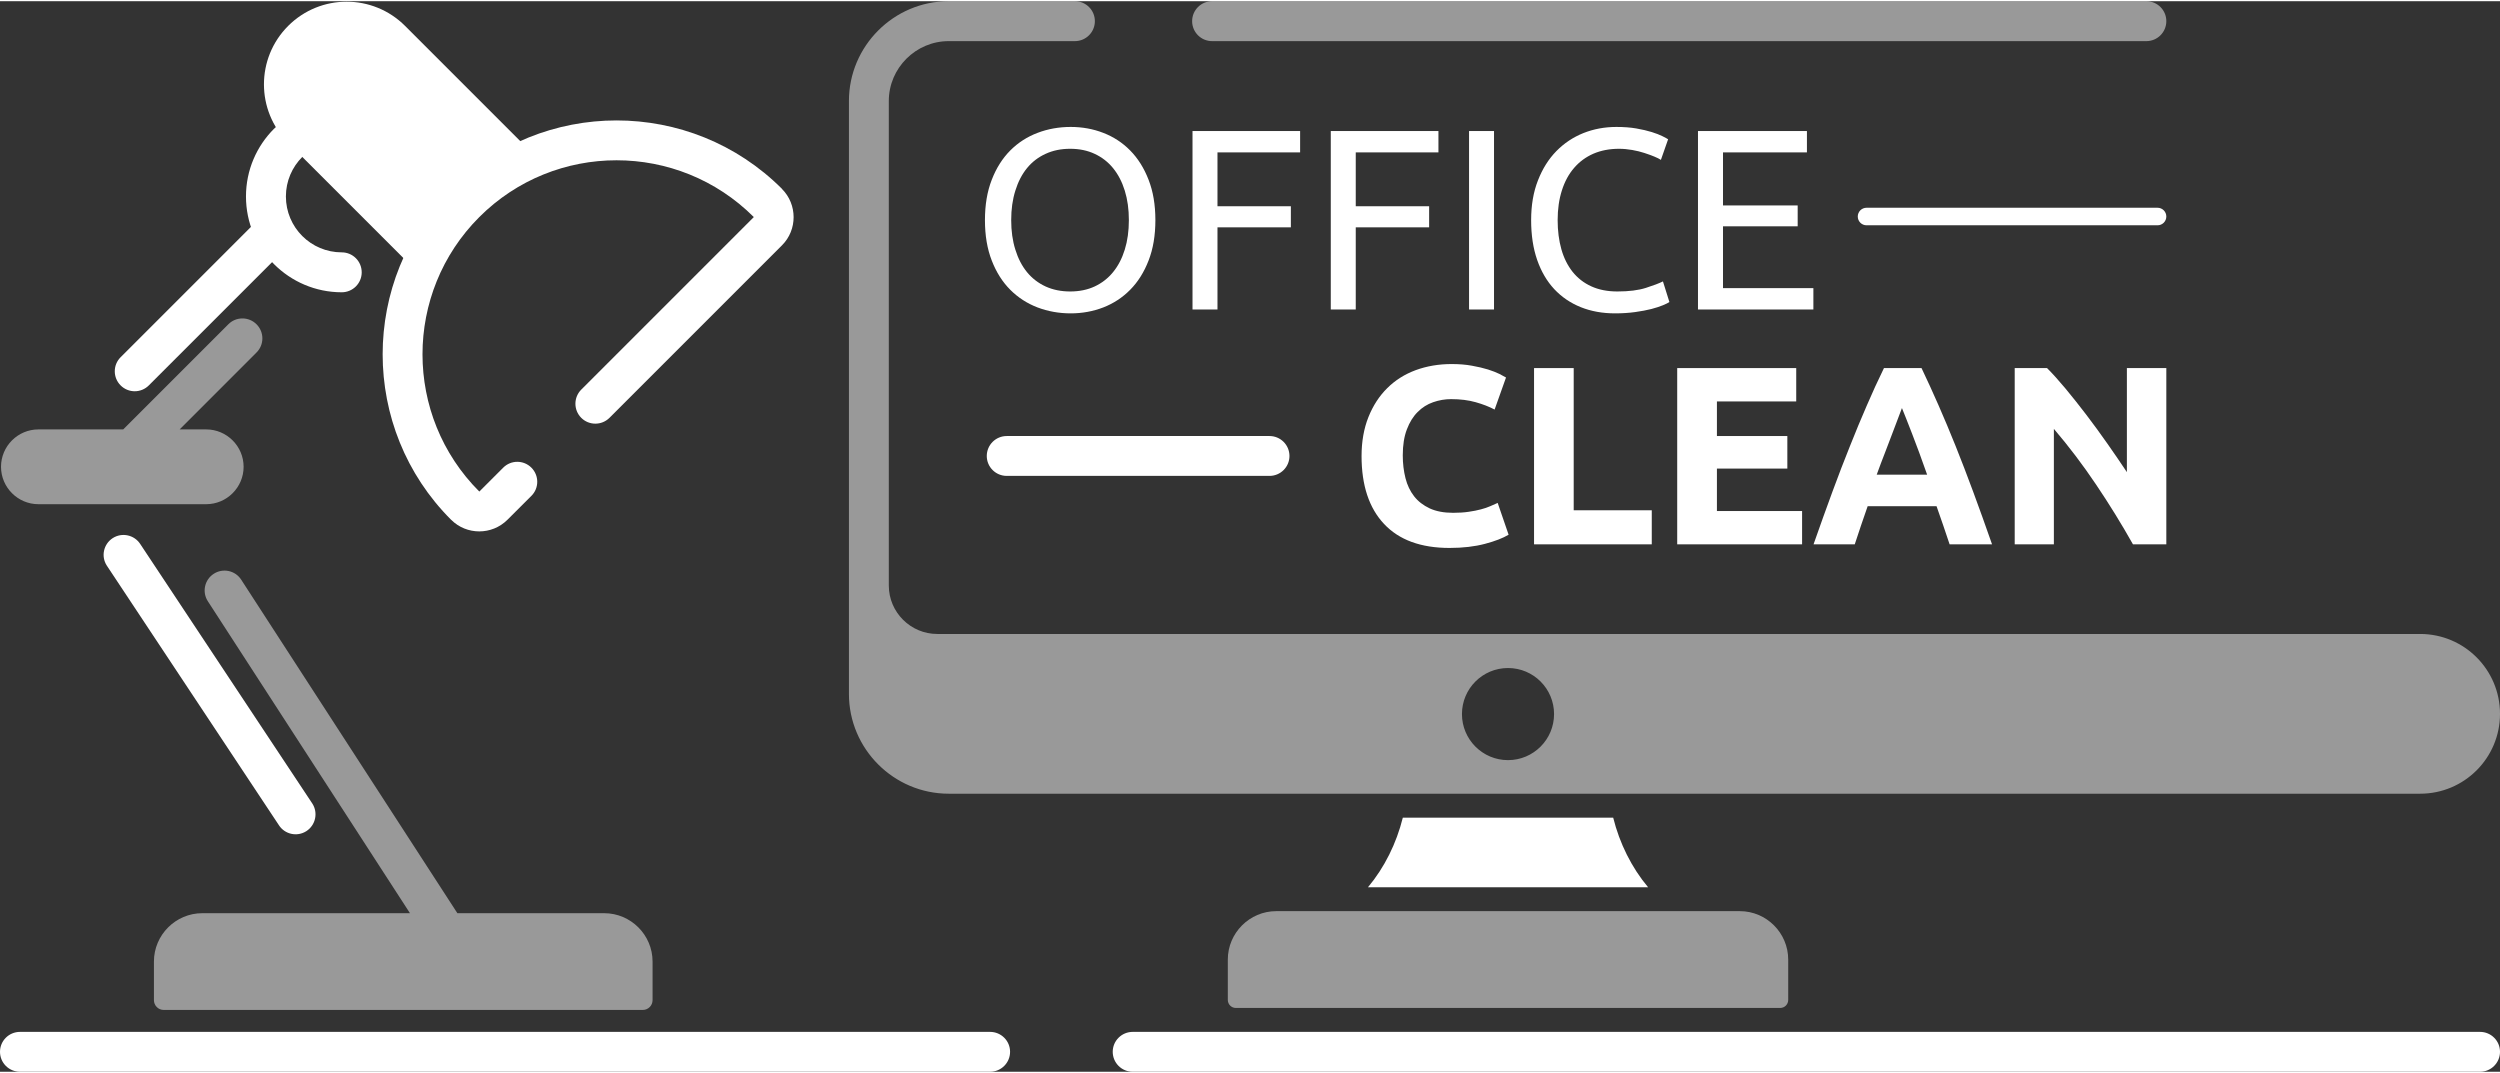 <?xml version="1.0" encoding="UTF-8"?>
<!DOCTYPE svg PUBLIC "-//W3C//DTD SVG 1.1//EN" "http://www.w3.org/Graphics/SVG/1.1/DTD/svg11.dtd">
<!-- Creator: CorelDRAW 2018 (64-Bit) -->
<svg xmlns="http://www.w3.org/2000/svg" xml:space="preserve" width="233px" height="100px" version="1.1" style="shape-rendering:geometricPrecision; text-rendering:geometricPrecision; image-rendering:optimizeQuality; fill-rule:evenodd; clip-rule:evenodd"
viewBox="0 0 4646.7 1989.8"
 xmlns:xlink="http://www.w3.org/1999/xlink">
 <rect x="0" y="0" width="4646.7" height="1989.8" fill="#333333" stroke="none"/>
 <defs>
  <style type="text/css">
   <![CDATA[
    .fil1 {fill:white}
    .fil0 {fill:white;fill-rule:nonzero}
    .fil2 {fill:white;fill-opacity:0.502}
    .fil3 {fill:white;fill-rule:nonzero;fill-opacity:0.502}
   ]]>
  </style>
 </defs>
 <g id="Layer_x0020_1">
  <g id="_2172236696016">
   <g>
    <path class="fil0" d="M37.1 1989.8c-20.5,0 -37.1,-16.6 -37.1,-37.1 0,-20.4 16.6,-37 37.1,-37l1803.2 0c20.5,0 37.1,16.6 37.1,37 0,20.5 -16.6,37.1 -37.1,37.1l-1803.2 0z"/>
    <g>
     <path class="fil0" d="M2105.3 1989.8c-20.5,0 -37.1,-16.6 -37.1,-37.1 0,-20.4 16.6,-37 37.1,-37l2504.4 0c20.4,0 37,16.6 37,37 0,20.5 -16.6,37.1 -37,37.1l-2504.4 0z"/>
     <g>
      <path class="fil1" d="M2998.4 1517.5c11.9,47.8 34.1,92.6 64.9,129.4l-520.7 0c30.8,-36.8 52.9,-81.6 64.8,-129.4l391 0z"/>
      <path class="fil0" d="M1830.7 406.9c0,-28.4 4.2,-53.4 12.7,-75.1 8.4,-21.7 19.9,-39.8 34.4,-54.4 14.5,-14.5 31.4,-25.4 50.7,-32.7 19.4,-7.4 39.9,-11 61.6,-11 21.3,0 41.5,3.6 60.5,11 19,7.3 35.7,18.2 50,32.7 14.4,14.6 25.8,32.7 34.2,54.4 8.5,21.7 12.7,46.7 12.7,75.1 0,28.4 -4.2,53.5 -12.7,75.2 -8.4,21.7 -19.8,39.8 -34.2,54.3 -14.3,14.5 -31,25.4 -50,32.8 -19,7.3 -39.2,11 -60.5,11 -21.7,0 -42.2,-3.7 -61.6,-11 -19.3,-7.4 -36.2,-18.3 -50.7,-32.8 -14.5,-14.5 -26,-32.6 -34.4,-54.3 -8.5,-21.7 -12.7,-46.8 -12.7,-75.2zm48.8 0c0,20.1 2.5,38.4 7.7,54.8 5.1,16.5 12.3,30.4 21.7,41.9 9.4,11.5 20.9,20.3 34.5,26.6 13.6,6.2 28.8,9.3 45.7,9.3 16.9,0 32.1,-3.1 45.5,-9.3 13.4,-6.3 24.8,-15.1 34.2,-26.6 9.4,-11.5 16.7,-25.4 21.8,-41.9 5.1,-16.4 7.6,-34.7 7.6,-54.8 0,-20.1 -2.5,-38.3 -7.6,-54.8 -5.1,-16.4 -12.4,-30.4 -21.8,-41.9 -9.4,-11.5 -20.8,-20.3 -34.2,-26.5 -13.4,-6.3 -28.6,-9.4 -45.5,-9.4 -16.9,0 -32.1,3.1 -45.7,9.4 -13.6,6.2 -25.1,15 -34.5,26.5 -9.4,11.5 -16.6,25.5 -21.7,41.9 -5.2,16.5 -7.7,34.7 -7.7,54.8z"/>
      <polygon id="1" class="fil0" points="2216.5,573 2216.5,241.3 2416.5,241.3 2416.5,281 2262.9,281 2262.9,381.1 2399.3,381.1 2399.3,420.3 2262.9,420.3 2262.9,573 "/>
      <polygon id="2" class="fil0" points="2473.5,573 2473.5,241.3 2673.6,241.3 2673.6,281 2519.9,281 2519.9,381.1 2656.3,381.1 2656.3,420.3 2519.9,420.3 2519.9,573 "/>
      <polygon id="3" class="fil0" points="2730.5,241.3 2776.9,241.3 2776.9,573 2730.5,573 "/>
      <path id="4" class="fil0" d="M3001.9 580.2c-23.3,0 -44.5,-3.8 -63.7,-11.5 -19.1,-7.7 -35.5,-18.8 -49.3,-33.5 -13.7,-14.7 -24.3,-32.8 -31.8,-54.3 -7.5,-21.6 -11.2,-46.2 -11.2,-74 0,-27.7 4.2,-52.4 12.7,-73.9 8.4,-21.6 19.8,-39.7 34.2,-54.4 14.3,-14.6 31.1,-25.8 50.2,-33.5 19.2,-7.6 39.6,-11.4 61.3,-11.4 13.7,0 26.1,0.9 37.1,2.8 11,1.9 20.6,4.2 28.7,6.7 8.1,2.6 14.8,5.1 19.9,7.7 5.1,2.5 8.6,4.5 10.5,5.7l-13.4 38.3c-2.9,-1.9 -7,-4 -12.4,-6.2 -5.5,-2.2 -11.6,-4.5 -18.5,-6.7 -6.8,-2.2 -14.3,-4.1 -22.5,-5.5 -8.1,-1.4 -16.3,-2.2 -24.6,-2.2 -17.6,0 -33.4,3.1 -47.4,9.1 -14,6.1 -26,14.9 -35.9,26.4 -9.9,11.4 -17.5,25.4 -22.7,41.8 -5.3,16.5 -7.9,34.9 -7.9,55.3 0,19.8 2.3,37.8 6.9,54.1 4.6,16.3 11.6,30.2 20.8,41.9 9.3,11.6 20.8,20.7 34.7,27 13.9,6.4 30.1,9.6 48.6,9.6 21.4,0 39.1,-2.2 53.1,-6.7 14.1,-4.5 24.6,-8.5 31.6,-12l12 38.3c-2.2,1.6 -6.2,3.6 -12,6 -5.7,2.4 -12.9,4.7 -21.5,7 -8.6,2.2 -18.7,4.1 -30.2,5.7 -11.5,1.6 -23.9,2.4 -37.3,2.4z"/>
      <polygon id="5" class="fil0" points="3156,573 3156,241.3 3358.5,241.3 3358.5,281 3202.5,281 3202.5,379.6 3341.3,379.6 3341.3,418.4 3202.5,418.4 3202.5,533.3 3370.5,533.3 3370.5,573 "/>
      <path class="fil0" d="M2694.3 1016.2c-53.3,0 -93.8,-14.8 -121.7,-44.5 -27.9,-29.6 -41.9,-71.7 -41.9,-126.2 0,-27.1 4.3,-51.3 12.8,-72.6 8.5,-21.2 20.2,-39.2 35,-53.8 14.8,-14.7 32.4,-25.8 52.9,-33.4 20.5,-7.5 42.7,-11.3 66.7,-11.3 13.9,0 26.5,1 37.8,3.1 11.4,2 21.3,4.4 29.8,7 8.5,2.7 15.6,5.5 21.3,8.3 5.6,2.9 9.7,5.1 12.2,6.6l-21.2 59.6c-10.1,-5.4 -21.8,-9.9 -35.2,-13.7 -13.4,-3.8 -28.6,-5.7 -45.7,-5.7 -11.3,0 -22.4,1.9 -33.3,5.7 -10.9,3.8 -20.5,9.8 -28.8,18.2 -8.4,8.3 -15.1,19.1 -20.1,32.4 -5.1,13.2 -7.6,29.3 -7.6,48.2 0,15.1 1.7,29.2 5,42.3 3.3,13.1 8.7,24.3 16.1,33.8 7.4,9.5 17.1,16.9 29,22.5 12,5.5 26.5,8.2 43.5,8.2 10.7,0 20.4,-0.6 28.9,-1.9 8.5,-1.2 16,-2.7 22.7,-4.5 6.6,-1.7 12.4,-3.7 17.4,-5.9 5.1,-2.2 9.7,-4.2 13.8,-6.1l20.3 59.1c-10.4,6.3 -25.1,12 -44,17 -18.9,5 -40.8,7.6 -65.7,7.6z"/>
      <polygon id="1" class="fil0" points="3070.1,946.2 3070.1,1009.5 2851.3,1009.5 2851.3,681.9 2925,681.9 2925,946.2 "/>
      <polygon id="2" class="fil0" points="3117.4,1009.5 3117.4,681.9 3338.6,681.9 3338.6,743.9 3191.2,743.9 3191.2,808.2 3322.1,808.2 3322.1,868.7 3191.2,868.7 3191.2,947.6 3349.5,947.6 3349.5,1009.5 "/>
      <path id="3" class="fil0" d="M3623.7 1009.5c-3.7,-11.4 -7.6,-23 -11.8,-35 -4.2,-12 -8.4,-24 -12.5,-35.9l-128 0c-4.1,12 -8.3,24 -12.4,36 -4.1,12 -8,23.6 -11.6,34.9l-76.6 0c12.4,-35.2 24,-67.9 35.1,-97.8 11.1,-30 21.8,-58.2 32.5,-84.6 10.5,-26.5 20.9,-51.6 31.3,-75.4 10.2,-23.8 20.9,-47.1 32,-69.8l69.8 0c10.8,22.7 21.5,46 31.9,69.8 10.5,23.8 20.9,48.9 31.6,75.4 10.6,26.4 21.4,54.6 32.5,84.6 11.1,29.9 22.8,62.6 35.1,97.8l-78.9 0zm-88.6 -253.3c-1.7,4.7 -4.1,11.2 -7.3,19.3 -3.1,8.2 -6.8,17.7 -10.8,28.5 -4,10.7 -8.6,22.5 -13.5,35.4 -5.1,12.9 -10.1,26.4 -15.3,40.6l93.7 0c-5,-14.2 -9.9,-27.8 -14.6,-40.7 -4.7,-12.9 -9.2,-24.8 -13.4,-35.5 -4.2,-10.8 -7.9,-20.2 -11.1,-28.4 -3.2,-8.2 -5.8,-14.6 -7.7,-19.2z"/>
      <path id="4" class="fil0" d="M3964.5 1009.5c-21.1,-37.5 -43.9,-74.5 -68.5,-111 -24.6,-36.6 -50.7,-71.1 -78.5,-103.6l0 214.6 -72.8 0 0 -327.6 60.1 0c10.4,10.4 21.9,23.2 34.5,38.3 12.6,15.2 25.4,31.3 38.5,48.5 13.1,17.2 26.1,35 39,53.4 12.9,18.4 25.1,36.2 36.4,53.2l0 -193.4 73.3 0 0 327.6 -62 0z"/>
      <path class="fil1" d="M1871.2 882.3c-20.5,0 -37.1,-16.6 -37.1,-37 0,-20.5 16.6,-37.1 37.1,-37.1l488.4 0c20.5,0 37.1,16.6 37.1,37.1 0,20.4 -16.6,37 -37.1,37l-488.4 0z"/>
      <path class="fil1" d="M3469.3 416.5c-9,0 -16.3,-7.3 -16.3,-16.3 0,-9 7.3,-16.3 16.3,-16.3l540.9 0c9,0 16.3,7.3 16.3,16.3 0,9 -7.3,16.3 -16.3,16.3l-540.9 0z"/>
      <path class="fil0" d="M276.6 714.1c-14.5,14.5 -37.9,14.5 -52.4,0 -14.5,-14.5 -14.5,-38 0,-52.4l254.1 -254.1c14.5,-14.5 37.9,-14.5 52.4,0 14.5,14.4 14.5,37.9 0,52.4l-254.1 254.1z"/>
      <path class="fil0" d="M580.6 1491.4c11,17.2 6,40.1 -11.2,51.2 -17.2,11 -40.1,6 -51.1,-11.2l-319.8 -482.4c-11.1,-17.1 -6.1,-40 11.1,-51.1 17.2,-11 40.1,-6 51.2,11.2l319.8 482.3z"/>
      <path class="fil0" d="M635.2 466.8c20.5,0 37.1,16.6 37.1,37.1 0,20.5 -16.6,37.1 -37.1,37.1 -49.1,0 -93.6,-20 -125.8,-52.2 -32.3,-32.2 -52.2,-76.7 -52.2,-125.9 0,-49.1 19.9,-93.6 52.2,-125.9l0.1 0c32.2,-32.2 76.7,-52.1 125.7,-52.1 25,0 49.5,5.3 72,15.2 22.4,9.9 42.8,24.5 59.7,43.1 13.7,15.1 12.7,38.5 -2.5,52.2 -15.1,13.8 -38.5,12.7 -52.2,-2.4 -9.9,-10.8 -21.8,-19.3 -34.9,-25.1 -13,-5.8 -27.3,-8.9 -42.1,-8.9 -28.7,0 -54.7,11.6 -73.5,30.4l0.1 0.1c-18.8,18.8 -30.4,44.7 -30.4,73.4 0,28.7 11.6,54.7 30.4,73.5 18.8,18.8 44.8,30.4 73.4,30.4z"/>
      <path class="fil0" d="M935.3 867c14.5,-14.5 37.9,-14.5 52.4,0 14.5,14.5 14.5,38 0,52.4l-44.6 44.5c-28.8,28.7 -75.7,28.8 -104.5,0l-0.1 0c-169.7,-169.7 -169.7,-445.4 0,-615.1 169.6,-169.6 445.4,-169.6 615,0l-0.1 0.1c28.8,28.8 29,75.9 0.1,104.8l-320.7 320.7c-14.5,14.4 -38,14.4 -52.4,0 -14.5,-14.5 -14.5,-38 0,-52.5l320.7 -320.7c-140.8,-140.7 -369.5,-140.7 -510.2,0 -140.8,140.8 -140.8,369.5 0,510.2l44.4 -44.4z"/>
      <path class="fil1" d="M535.6 45.9c60,-60 157.3,-60 217.3,0l242.2 242.2c-47.5,19.4 -91.9,48.4 -130.4,86.9 -38.6,38.5 -67.5,83 -86.9,130.4l-242.2 -242.2c-60,-60 -60,-157.3 0,-217.3z"/>
     </g>
    </g>
   </g>
   <g>
    <path class="fil2" d="M1652 1086.1c0,49.6 40.5,90 90,90l2756.3 0c82,0 148.4,66.5 148.4,148.5 0,82 -66.4,148.4 -148.4,148.4 -911.7,0 -1823.4,0 -2735,0 -102.1,0 -185.4,-83.3 -185.4,-185.3l0 -1102.3c0,-102 83.3,-185.4 185.4,-185.4l234.6 0c20.5,0 37.1,16.6 37.1,37.1 0,20.5 -16.6,37.1 -37.1,37.1l-234.6 0c-61.1,0 -111.3,50.1 -111.3,111.2l0 900.7zm1150.9 153.3c47.3,0 85.6,38.3 85.6,85.6 0,47.2 -38.3,85.6 -85.6,85.6 -47.3,0 -85.6,-38.4 -85.6,-85.6 0,-47.3 38.3,-85.6 85.6,-85.6z"/>
    <path class="fil2" d="M2372 1691.3l861.8 0c49.5,0 89.9,40.5 89.9,90l0 75c0,8.2 -6.6,14.9 -14.8,14.9l-1012 0c-8.1,0 -14.8,-6.7 -14.8,-14.9l0 -75c0,-49.5 40.5,-90 89.9,-90z"/>
    <path class="fil3" d="M762 1695.1l-375.6 -579.7c-11.2,-17.1 -6.3,-40 10.8,-51.1 17.1,-11.1 40,-6.3 51.1,10.9l401.8 619.9 272.9 0c49.5,0 89.9,40.4 89.9,89.9l0 71.7c0,10 -8.1,18.2 -18.1,18.2l-890.6 0c-10,0 -18.1,-8.2 -18.1,-18.2l0 -71.7c0,-49.5 40.4,-89.9 89.9,-89.9l386 0z"/>
    <path class="fil2" d="M71.4 795.9l157.6 0 195.4 -195.4c14.4,-14.5 37.9,-14.5 52.4,0 14.5,14.5 14.5,38 0,52.4l-142.9 143 49.4 0c38.2,0 69.5,31.2 69.5,69.5l0 0c0,38.2 -31.3,69.5 -69.5,69.5l-311.9 0c-38.3,0 -69.5,-31.3 -69.5,-69.5l0 0c0,-38.3 31.2,-69.5 69.5,-69.5z"/>
    <path class="fil2" d="M2252.9 74.2c-20.5,0 -37.1,-16.6 -37.1,-37.1 0,-20.5 16.6,-37.1 37.1,-37.1l1736.5 0c20.5,0 37.1,16.6 37.1,37.1 0,20.5 -16.6,37.1 -37.1,37.1l-1736.5 0z"/>
   </g>
  </g>
 </g>
</svg>
